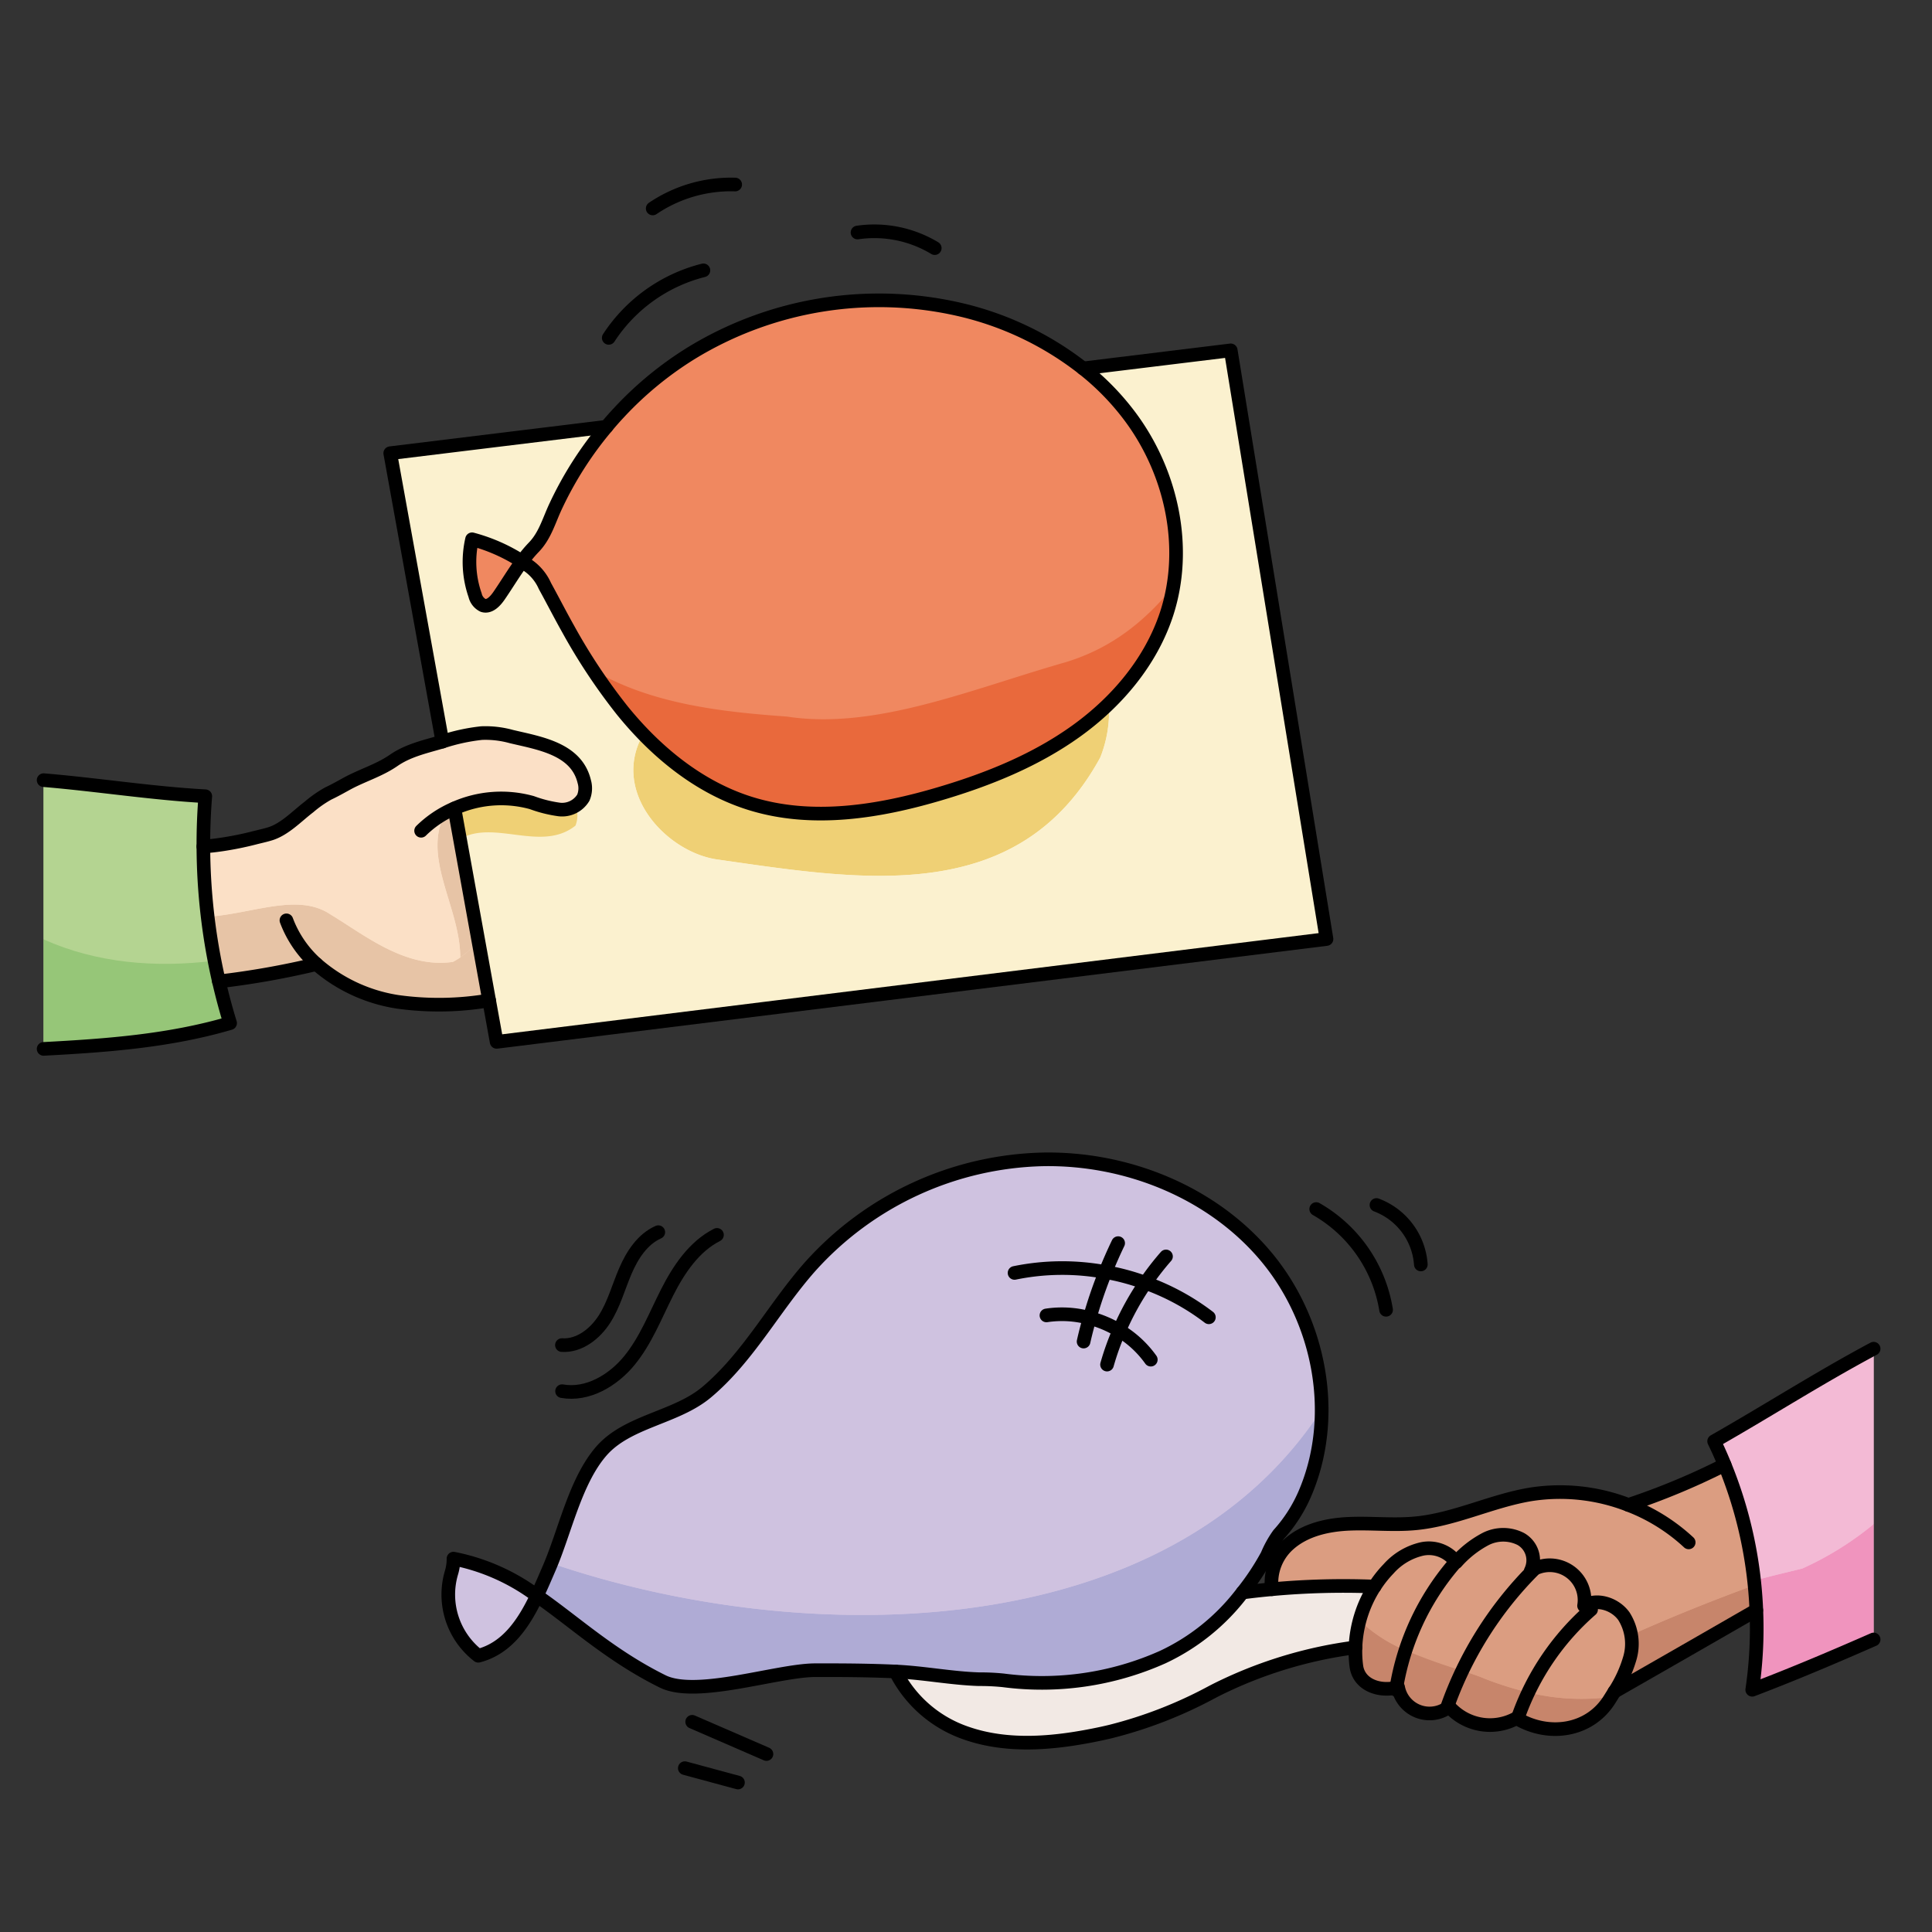 <svg id="Layer_1" data-name="Layer 1" xmlns="http://www.w3.org/2000/svg" width="100mm" height="100mm" viewBox="0 0 283.465 283.465">
  <rect x="0" y="0" width="283.465" height="283.465" fill="#333333" stroke="none"/>
  <g>
    <g>
      <path d="M274.9,197.884v42.66c-5.86,2.57-11.68,5.05-17.81,7.38a61.558,61.558,0,0,0,.6-11.67,63.067,63.067,0,0,0-4.65-21.33c-.47-1.17-.99-2.32-1.54-3.46C259.636,206.824,266.886,202.164,274.9,197.884Z" fill="#f3bad5"/>
      <path d="M32.116,143.994q.7,3.09,1.64,6.12c-8.9,2.62-18.1,3.29-27.36,3.78v-39.43c7.87.66,15.91,1.93,23.72,2.36q-.3,3.69-.28,7.38A89.669,89.669,0,0,0,32.116,143.994Z" fill="#b4d491"/>
      <path d="M180.576,51.4l14.05,86.37-121.76,15.09-1.1-6.08-5.09-28.17a16.844,16.844,0,0,1,11.36-.85,18.885,18.885,0,0,0,4.03,1.01,3.64,3.64,0,0,0,3.52-1.73,3.531,3.531,0,0,0,.14-2.36c-1.15-4.83-6.58-5.63-10.69-6.61a14.272,14.272,0,0,0-4.36-.51,27.9,27.9,0,0,0-5.77,1.25l-7.65-42.32,31.73-3.88a52.816,52.816,0,0,0-7.5,11.75c-.98,2.11-1.54,4.24-3.17,5.93a18.27,18.27,0,0,0-1.72,2.08c-.56-.36-1.13-.7-1.72-1.02a25.527,25.527,0,0,0-5.62-2.23,14.806,14.806,0,0,0,.45,8.21,2.19,2.19,0,0,0,1.17,1.49c.94.3,1.78-.61,2.34-1.42,1.12-1.62,2.18-3.4,3.38-5.03.29.19.57.38.85.58a7.181,7.181,0,0,1,2.5,3.02c1.15,2.09,2.23,4.21,3.4,6.29a86.121,86.121,0,0,0,7.86,11.86c4.96,6.15,11.33,11.41,18.88,13.76,9.04,2.82,18.87,1.24,27.95-1.47,7.03-2.09,13.94-4.89,19.9-9.18s10.93-10.18,13.22-17.15c3.16-9.65.77-20.68-5.27-28.85a37.678,37.678,0,0,0-6.98-7.18Z" fill="#fbf1cf"/>
      <path d="M186.606,233.174a114.741,114.741,0,0,1,15.06-.39,17.848,17.848,0,0,0-2.79,8.93c-1.17.14-2.33.33-3.48.54a64.181,64.181,0,0,0-15.93,5.19c-.61.29-1.21.59-1.81.91a64.2,64.2,0,0,1-14.64,5.68c-.45.11-.9.21-1.35.31-6.64,1.42-13.72,2.17-20.11-.13a18.177,18.177,0,0,1-10.17-8.97c4.08.18,8.18,1,12.25,1.13a33.119,33.119,0,0,1,3.58.17,43.465,43.465,0,0,0,23.37-3.41,31.281,31.281,0,0,0,11.34-9.01c.13-.16.25-.31.37-.47C183.726,233.464,185.166,233.3,186.606,233.174Z" fill="#f2e9e4"/>
      <path d="M232.416,235.594c1.9-1.13,4.55-.26,5.84,1.53a7.554,7.554,0,0,1,.82,6.35,18.4,18.4,0,0,1-2.19,4.72h-.01c-.24.4-.49.79-.74,1.19-2.91,4.62-8.86,5.52-13.56,2.75l.26-.47a37.438,37.438,0,0,1,10.61-15.51Z" fill="#db9d81"/>
      <path d="M224.6,230.484c.1-.06.19-.12.29-.18l.05.09a53.868,53.868,0,0,0-12.66,20.24l.01.02a4.688,4.688,0,0,1-7.15-3.09l-.26.06a37.255,37.255,0,0,1,8.34-18.02l.43-.39a15.32,15.32,0,0,1,4.25-3.37,5.7,5.7,0,0,1,5.24-.04A3.581,3.581,0,0,1,224.6,230.484Z" fill="#db9d81"/>
      <path d="M213.646,229.214l-.43.39a37.255,37.255,0,0,0-8.34,18.02c-2.63.6-5.51-.48-5.87-3.16a16.837,16.837,0,0,1-.13-2.75,17.848,17.848,0,0,1,2.79-8.93h.01a16.654,16.654,0,0,1,2.06-2.61,9.372,9.372,0,0,1,4.86-2.9A4.931,4.931,0,0,1,213.646,229.214Z" fill="#db9d81"/>
      <path d="M212.276,250.634a53.868,53.868,0,0,1,12.66-20.24l-.05-.09a5.107,5.107,0,0,1,7.53,5.29l1.03.56a37.438,37.438,0,0,0-10.61,15.51l-.26.47c-.02-.01-.05-.03-.07-.04a8.009,8.009,0,0,1-9.88-1.68c-.11.08-.22.16-.34.24Z" fill="#db9d81"/>
      <path d="M238.916,220.8a103.064,103.064,0,0,0,14.12-5.88,63.067,63.067,0,0,1,4.65,21.33q-10.395,5.985-20.8,11.94a18.4,18.4,0,0,0,2.19-4.72,7.554,7.554,0,0,0-.82-6.35c-1.29-1.79-3.94-2.66-5.84-1.53a5.107,5.107,0,0,0-7.53-5.29c-.1.06-.19.12-.29.18a3.581,3.581,0,0,0-1.46-4.68,5.7,5.7,0,0,0-5.24.04,15.32,15.32,0,0,0-4.25,3.37,4.931,4.931,0,0,0-5.05-1.94,9.372,9.372,0,0,0-4.86,2.9,16.654,16.654,0,0,0-2.06,2.61h-.01a114.741,114.741,0,0,0-15.06.39,7.55,7.55,0,0,1,2.44-6.56c2.39-2.16,5.76-2.9,8.98-3.04s6.47.24,9.68-.07c5.77-.55,11.13-3.29,16.85-4.24A27.71,27.71,0,0,1,238.916,220.8Z" fill="#db9d81"/>
      <path d="M66.676,118.614l5.09,28.17a43.976,43.976,0,0,1-13.4.21,23.583,23.583,0,0,1-11.94-5.54,121.776,121.776,0,0,1-14.31,2.54,89.669,89.669,0,0,1-2.28-19.79c.88-.06,1.76-.16,2.64-.29a46.972,46.972,0,0,0,4.86-.98c.73-.19,1.5-.35,2.22-.57,2.19-.64,4-2.61,5.79-3.97a17,17,0,0,1,2.82-1.97c.94-.44,1.82-.94,2.73-1.44,2.26-1.23,4.75-1.95,6.87-3.42,2.04-1.41,4.42-1.96,6.77-2.64.12-.04.25-.07.37-.11a27.9,27.9,0,0,1,5.77-1.25,14.272,14.272,0,0,1,4.36.51c4.11.98,9.54,1.78,10.69,6.61a3.531,3.531,0,0,1-.14,2.36,3.64,3.64,0,0,1-3.52,1.73,18.885,18.885,0,0,1-4.03-1.01A16.844,16.844,0,0,0,66.676,118.614Z" fill="#fbe0c6"/>
      <path d="M74.876,81.354c.59.32,1.16.66,1.72,1.02-1.2,1.63-2.26,3.41-3.38,5.03-.56.81-1.4,1.72-2.34,1.42a2.19,2.19,0,0,1-1.17-1.49,14.806,14.806,0,0,1-.45-8.21A25.527,25.527,0,0,1,74.876,81.354Z" fill="#f08860"/>
      <path d="M78.776,234.124v.01c-1.92,4.03-4.35,7.7-8.6,8.8a11.343,11.343,0,0,1-3.96-12.11,7.025,7.025,0,0,0,.32-2.14A30.149,30.149,0,0,1,78.776,234.124Z" fill="#cfc2e0"/>
      <path d="M168.076,188.224a40.783,40.783,0,0,0-3.86,7,16.111,16.111,0,0,0-4.34-1.84,67.114,67.114,0,0,1,2.31-6.75A33.277,33.277,0,0,1,168.076,188.224Z" fill="#cfc2e0"/>
      <path d="M164.216,195.224a40.783,40.783,0,0,1,3.86-7,33.277,33.277,0,0,0-5.89-1.59,67.114,67.114,0,0,0-2.31,6.75A16.111,16.111,0,0,1,164.216,195.224Zm21.6-10.79c7.89,9.49,10.52,23.41,5.63,34.74a21.645,21.645,0,0,1-3.82,5.95,15.257,15.257,0,0,0-1.69,3.04,37.056,37.056,0,0,1-3.64,5.49c-.12.16-.24.31-.37.47a31.281,31.281,0,0,1-11.34,9.01,43.465,43.465,0,0,1-23.37,3.41,33.119,33.119,0,0,0-3.58-.17c-4.07-.13-8.17-.95-12.25-1.13h-.05c-3.91-.18-7.83-.2-11.74-.19-5.55.01-17.41,4.11-22.38,1.64-7.69-3.81-12.95-8.77-18.44-12.56v-.01c.65-1.34,1.23-2.72,1.81-4.06,2.32-5.37,3.79-12.68,7.6-17.11,3.87-4.49,10.94-4.88,15.49-8.69,6.12-5.13,9.91-12.48,15.22-18.46a47.353,47.353,0,0,1,34.11-15.7C165.346,169.874,177.916,174.944,185.816,184.434Z" fill="#cfc2e0"/>
      <path d="M165.886,61.234c6.04,8.17,8.43,19.2,5.27,28.85-2.29,6.97-7.26,12.86-13.22,17.15s-12.87,7.09-19.9,9.18c-9.08,2.71-18.91,4.29-27.95,1.47-7.55-2.35-13.92-7.61-18.88-13.76a86.121,86.121,0,0,1-7.86-11.86c-1.17-2.08-2.25-4.2-3.4-6.29a7.181,7.181,0,0,0-2.5-3.02c-.28-.2-.56-.39-.85-.58a18.27,18.27,0,0,1,1.72-2.08c1.63-1.69,2.19-3.82,3.17-5.93a52.816,52.816,0,0,1,7.5-11.75c.6-.73,1.23-1.44,1.88-2.13.04-.04.07-.08.11-.12a51.314,51.314,0,0,1,10.43-8.54,52.8,52.8,0,0,1,39.23-6.45,46.215,46.215,0,0,1,18.27,8.68A37.678,37.678,0,0,1,165.886,61.234Z" fill="#f08860"/>
    </g>
    <g>
      <path d="M264.436,230.134c-2.176.544-4.646,1.093-7.091,1.8.158,1.437.281,2.877.341,4.322a61.558,61.558,0,0,1-.6,11.67c6.13-2.33,11.95-4.81,17.81-7.38V223.622A46.326,46.326,0,0,1,264.436,230.134Z" fill="#f094be"/>
      <path d="M274.9,223.622V197.884c-8.01,4.28-15.26,8.94-23.4,13.58.55,1.14,1.07,2.29,1.54,3.46a62.921,62.921,0,0,1,4.309,17.008c2.445-.7,4.915-1.254,7.091-1.8A46.326,46.326,0,0,0,274.9,223.622Z" fill="#f3bad5"/>
      <path d="M31.479,140.956A89.579,89.579,0,0,1,29.836,124.2q-.015-3.69.28-7.38c-7.81-.43-15.85-1.7-23.72-2.36v23.364C14.172,141.318,22.854,142.037,31.479,140.956Z" fill="#b4d491"/>
      <path d="M31.479,140.956c-8.625,1.081-17.307.362-25.083-3.128v16.066c9.26-.49,18.46-1.16,27.36-3.78q-.93-3.03-1.64-6.12C31.884,142.986,31.676,141.972,31.479,140.956Z" fill="#96c678"/>
      <path d="M105.436,126.134c21,3,44,7,56-15a18.2,18.2,0,0,0,1.25-7.891,41.521,41.521,0,0,1-4.75,3.991c-5.96,4.29-12.87,7.09-19.9,9.18-9.08,2.71-18.91,4.29-27.95,1.47a37.856,37.856,0,0,1-15.709-10.169C89.486,116.268,97.9,125.192,105.436,126.134Z" fill="#efd075"/>
      <path d="M180.576,51.4l-21.67,2.65a37.678,37.678,0,0,1,6.98,7.18c6.04,8.17,8.43,19.2,5.27,28.85a33.009,33.009,0,0,1-8.47,13.159,18.2,18.2,0,0,1-1.25,7.891c-12,22-35,18-56,15-7.535-.942-15.95-9.866-11.059-18.419-1.112-1.151-2.172-2.352-3.171-3.591a86.121,86.121,0,0,1-7.86-11.86c-1.17-2.08-2.25-4.2-3.4-6.29a7.181,7.181,0,0,0-2.5-3.02c-.28-.2-.56-.39-.85-.58-1.2,1.63-2.26,3.41-3.38,5.03-.56.81-1.4,1.72-2.34,1.42a2.19,2.19,0,0,1-1.17-1.49,14.806,14.806,0,0,1-.45-8.21,25.527,25.527,0,0,1,5.62,2.23c.59.32,1.16.66,1.72,1.02a18.27,18.27,0,0,1,1.72-2.08c1.63-1.69,2.19-3.82,3.17-5.93a52.816,52.816,0,0,1,7.5-11.75l-31.73,3.88,7.65,42.32a27.9,27.9,0,0,1,5.77-1.25,14.272,14.272,0,0,1,4.36.51c4.11.98,9.54,1.78,10.69,6.61a3.531,3.531,0,0,1-.14,2.36,2.767,2.767,0,0,1-1.114,1.169,4.21,4.21,0,0,1-.036,2.921c-4.983,3.986-11.952-.962-16.948,1.974l4.278,23.676,1.1,6.08,121.76-15.09Z" fill="#fbf1cf"/>
      <path d="M84.436,121.134a4.21,4.21,0,0,0,.036-2.921,4.372,4.372,0,0,1-2.406.561,18.885,18.885,0,0,1-4.03-1.01,16.844,16.844,0,0,0-11.36.85l.812,4.494C72.484,120.172,79.453,125.12,84.436,121.134Z" fill="#efd075"/>
      <path d="M186.606,233.174a114.741,114.741,0,0,1,15.06-.39,17.848,17.848,0,0,0-2.79,8.93c-1.17.14-2.33.33-3.48.54a64.181,64.181,0,0,0-15.93,5.19c-.61.29-1.21.59-1.81.91a64.2,64.2,0,0,1-14.64,5.68c-.45.11-.9.21-1.35.31-6.64,1.42-13.72,2.17-20.11-.13a18.177,18.177,0,0,1-10.17-8.97c4.08.18,8.18,1,12.25,1.13a33.119,33.119,0,0,1,3.58.17,43.465,43.465,0,0,0,23.37-3.41,31.281,31.281,0,0,0,11.34-9.01c.13-.16.25-.31.37-.47C183.726,233.464,185.166,233.3,186.606,233.174Z" fill="#f2e9e4"/>
      <path d="M224.25,248.314c-.52,1.095-1,2.208-1.414,3.35l-.26.47c4.7,2.77,10.65,1.87,13.56-2.75.089-.144.176-.285.265-.427A32.278,32.278,0,0,1,224.25,248.314Z" fill="#c7856b"/>
      <path d="M236.4,248.957c.159-.253.321-.506.475-.763h.01a18.4,18.4,0,0,0,2.19-4.72,7.554,7.554,0,0,0-.82-6.35c-1.29-1.79-3.94-2.66-5.84-1.53l1.03.56a37.452,37.452,0,0,0-9.2,12.16A32.278,32.278,0,0,0,236.4,248.957Z" fill="#db9d81"/>
      <path d="M224.886,230.3c-.1.06-.19.12-.29.18a3.581,3.581,0,0,0-1.46-4.68,5.7,5.7,0,0,0-5.24.04,15.32,15.32,0,0,0-4.25,3.37l-.43.39a37.23,37.23,0,0,0-6.986,12.537,81.107,81.107,0,0,0,8.313,2.986,54,54,0,0,1,10.393-14.733Z" fill="#db9d81"/>
      <path d="M204.876,247.624l.26-.06a4.688,4.688,0,0,0,7.15,3.09l-.01-.02a53.092,53.092,0,0,1,2.267-5.507,81.107,81.107,0,0,1-8.313-2.986A36.707,36.707,0,0,0,204.876,247.624Z" fill="#c7856b"/>
      <path d="M198.876,241.714a16.837,16.837,0,0,0,.13,2.75c.36,2.68,3.24,3.76,5.87,3.16a36.707,36.707,0,0,1,1.354-5.483,22.293,22.293,0,0,1-6.749-4.377A17.555,17.555,0,0,0,198.876,241.714Z" fill="#c7856b"/>
      <path d="M213.646,229.214a4.931,4.931,0,0,0-5.05-1.94,9.372,9.372,0,0,0-4.86,2.9,16.654,16.654,0,0,0-2.06,2.61h-.01a17.844,17.844,0,0,0-2.185,4.98,22.293,22.293,0,0,0,6.749,4.377,37.23,37.23,0,0,1,6.986-12.537Z" fill="#db9d81"/>
      <path d="M214.543,245.127a53.092,53.092,0,0,0-2.267,5.507l.01.02c.12-.08.23-.16.34-.24a8.009,8.009,0,0,0,9.88,1.68c.02.01.05.03.07.04l.26-.47c.41-1.142.894-2.255,1.414-3.35a47.865,47.865,0,0,1-6.814-2.18C216.617,245.806,215.627,245.477,214.543,245.127Z" fill="#c7856b"/>
      <path d="M233.446,236.154l-1.03-.56a5.107,5.107,0,0,0-7.53-5.29l.05.09a54,54,0,0,0-10.393,14.733c1.084.35,2.074.679,2.893,1.007a47.865,47.865,0,0,0,6.814,2.18A37.452,37.452,0,0,1,233.446,236.154Z" fill="#db9d81"/>
      <path d="M239.32,239.885a8.937,8.937,0,0,1-.244,3.589,18.4,18.4,0,0,1-2.19,4.72q10.41-5.955,20.8-11.94c-.051-1.232-.151-2.46-.273-3.686C251.36,234.788,245.337,237.19,239.32,239.885Z" fill="#c7856b"/>
      <path d="M253.036,214.924a103.064,103.064,0,0,1-14.12,5.88,27.71,27.71,0,0,0-14.36-1.54c-5.72.95-11.08,3.69-16.85,4.24-3.21.31-6.45-.06-9.68.07s-6.59.88-8.98,3.04a7.55,7.55,0,0,0-2.44,6.56,114.741,114.741,0,0,1,15.06-.39h.01a16.654,16.654,0,0,1,2.06-2.61,9.372,9.372,0,0,1,4.86-2.9,4.931,4.931,0,0,1,5.05,1.94,15.32,15.32,0,0,1,4.25-3.37,5.7,5.7,0,0,1,5.24-.04,3.581,3.581,0,0,1,1.46,4.68c.1-.06.19-.12.29-.18a5.107,5.107,0,0,1,7.53,5.29c1.9-1.13,4.55-.26,5.84,1.53a6.184,6.184,0,0,1,1.064,2.761c6.017-2.695,12.04-5.1,18.093-7.317A62.967,62.967,0,0,0,253.036,214.924Z" fill="#db9d81"/>
      <path d="M67.531,140.479a13.131,13.131,0,0,1-.095,1.655,13.131,13.131,0,0,0,.095-1.655,9.291,9.291,0,0,1-1.095.655c-7,1-13-4-18-7-4.765-3.177-11.422-.05-17.967.372a89.51,89.51,0,0,0,1.647,9.488,121.776,121.776,0,0,0,14.31-2.54,23.583,23.583,0,0,0,11.94,5.54,43.976,43.976,0,0,0,13.4-.21L70.2,138.1A17.266,17.266,0,0,1,67.531,140.479Z" fill="#e7c4a6"/>
      <path d="M65.436,119.134c-3.724,6.517,2.083,13.9,2.095,21.345A17.266,17.266,0,0,0,70.2,138.1L66.69,118.693C65.929,118.682,65.436,118.785,65.436,119.134Z" fill="#e7c4a6"/>
      <path d="M85.726,114.684c-1.15-4.83-6.58-5.63-10.69-6.61a14.272,14.272,0,0,0-4.36-.51,27.9,27.9,0,0,0-5.77,1.25c-.12.04-.25.07-.37.11-2.35.68-4.73,1.23-6.77,2.64-2.12,1.47-4.61,2.19-6.87,3.42-.91.5-1.79,1-2.73,1.44a17,17,0,0,0-2.82,1.97c-1.79,1.36-3.6,3.33-5.79,3.97-.72.22-1.49.38-2.22.57a46.972,46.972,0,0,1-4.86.98c-.88.13-1.76.23-2.64.29a89.177,89.177,0,0,0,.633,10.3c6.545-.422,13.2-3.549,17.967-.372,5,3,11,8,18,7a9.291,9.291,0,0,0,1.095-.655c-.012-7.444-5.819-14.828-2.095-21.345,0-.349.493-.452,1.254-.441l-.014-.079a16.844,16.844,0,0,1,11.36-.85,18.885,18.885,0,0,0,4.03,1.01,3.64,3.64,0,0,0,3.52-1.73A3.531,3.531,0,0,0,85.726,114.684Z" fill="#fbe0c6"/>
      <path d="M74.876,81.354c.59.32,1.16.66,1.72,1.02-1.2,1.63-2.26,3.41-3.38,5.03-.56.81-1.4,1.72-2.34,1.42a2.19,2.19,0,0,1-1.17-1.49,14.806,14.806,0,0,1-.45-8.21A25.527,25.527,0,0,1,74.876,81.354Z" fill="#f08860"/>
      <path d="M78.776,234.124v.01c-1.92,4.03-4.35,7.7-8.6,8.8a11.343,11.343,0,0,1-3.96-12.11,7.025,7.025,0,0,0,.32-2.14A30.149,30.149,0,0,1,78.776,234.124Z" fill="#cfc2e0"/>
      <path d="M168.076,188.224a40.783,40.783,0,0,0-3.86,7,16.111,16.111,0,0,0-4.34-1.84,67.114,67.114,0,0,1,2.31-6.75A33.277,33.277,0,0,1,168.076,188.224Z" fill="#cfc2e0"/>
      <path d="M80.879,229.356c-.1.238-.193.477-.293.708-.58,1.34-1.16,2.72-1.81,4.06v.01c5.49,3.79,10.75,8.75,18.44,12.56,4.97,2.47,16.83-1.63,22.38-1.64,3.91-.01,7.83.01,11.74.19h.05c4.08.18,8.18,1,12.25,1.13a33.119,33.119,0,0,1,3.58.17,43.465,43.465,0,0,0,23.37-3.41,31.281,31.281,0,0,0,11.34-9.01c.13-.16.25-.31.37-.47a37.056,37.056,0,0,0,3.64-5.49,15.257,15.257,0,0,1,1.69-3.04,21.645,21.645,0,0,0,3.82-5.95,30.972,30.972,0,0,0,2.449-12.34C171.515,241.285,118.544,242.176,80.879,229.356Z" fill="#afabd5"/>
      <path d="M193.9,206.834a35.556,35.556,0,0,0-8.079-22.4c-7.9-9.49-20.47-14.56-32.81-14.33a47.353,47.353,0,0,0-34.11,15.7c-5.31,5.98-9.1,13.33-15.22,18.46-4.55,3.81-11.62,4.2-15.49,8.69-3.646,4.239-5.151,11.111-7.307,16.4C118.544,242.176,171.515,241.285,193.9,206.834Zm-31.709-20.2a33.277,33.277,0,0,1,5.89,1.59,40.783,40.783,0,0,0-3.86,7,16.111,16.111,0,0,0-4.34-1.84A67.114,67.114,0,0,1,162.186,186.634Z" fill="#cfc2e0"/>
      <path d="M156.436,97.134c6.748-2.076,11.6-6.048,15.7-11.058a33.232,33.232,0,0,0-6.247-24.842,37.678,37.678,0,0,0-6.98-7.18,46.215,46.215,0,0,0-18.27-8.68,52.8,52.8,0,0,0-39.23,6.45,51.314,51.314,0,0,0-10.43,8.54c-.04.04-.07.08-.11.12-.65.69-1.28,1.4-1.88,2.13a52.816,52.816,0,0,0-7.5,11.75c-.98,2.11-1.54,4.24-3.17,5.93a18.27,18.27,0,0,0-1.72,2.08c.29.19.57.38.85.58a7.181,7.181,0,0,1,2.5,3.02c1.15,2.09,2.23,4.21,3.4,6.29,1.152,2.034,2.352,4.044,3.628,6,8.533,5.043,18.957,6.188,28.462,6.867C128.436,107.134,142.436,101.134,156.436,97.134Z" fill="#f08860"/>
      <path d="M156.436,97.134c-14,4-28,10-41,8-9.505-.679-19.929-1.824-28.462-6.867a69.715,69.715,0,0,0,4.232,5.857c4.96,6.15,11.33,11.41,18.88,13.76,9.04,2.82,18.87,1.24,27.95-1.47,7.03-2.09,13.94-4.89,19.9-9.18s10.93-10.18,13.22-17.15a27.744,27.744,0,0,0,.977-4.008C168.039,91.086,163.184,95.058,156.436,97.134Z" fill="#e9693c"/>
    </g>
    <g>
      <polyline points="66.676 118.614 71.766 146.784 72.866 152.864 194.626 137.774 180.576 51.404 158.906 54.054" fill="none" stroke="#000" stroke-linecap="round" stroke-linejoin="round" stroke-width="2"/>
      <polyline points="64.906 108.814 57.256 66.494 88.986 62.614" fill="none" stroke="#000" stroke-linecap="round" stroke-linejoin="round" stroke-width="2"/>
      <path d="M76.6,82.374a18.27,18.27,0,0,1,1.72-2.08c1.63-1.69,2.19-3.82,3.17-5.93a52.816,52.816,0,0,1,7.5-11.75c.6-.73,1.23-1.44,1.88-2.13.04-.04.07-.08.11-.12a51.314,51.314,0,0,1,10.43-8.54,52.8,52.8,0,0,1,39.23-6.45,46.215,46.215,0,0,1,18.27,8.68,37.678,37.678,0,0,1,6.98,7.18c6.04,8.17,8.43,19.2,5.27,28.85-2.29,6.97-7.26,12.86-13.22,17.15s-12.87,7.09-19.9,9.18c-9.08,2.71-18.91,4.29-27.95,1.47-7.55-2.35-13.92-7.61-18.88-13.76a86.121,86.121,0,0,1-7.86-11.86c-1.17-2.08-2.25-4.2-3.4-6.29a7.181,7.181,0,0,0-2.5-3.02c-.28-.2-.56-.39-.85-.58" fill="none" stroke="#000" stroke-linecap="round" stroke-linejoin="round" stroke-width="2"/>
      <path d="M76.6,82.374c-.56-.36-1.13-.7-1.72-1.02a25.527,25.527,0,0,0-5.62-2.23,14.806,14.806,0,0,0,.45,8.21,2.19,2.19,0,0,0,1.17,1.49c.94.3,1.78-.61,2.34-1.42C74.336,85.784,75.4,84,76.6,82.374Z" fill="none" stroke="#000" stroke-linecap="round" stroke-linejoin="round" stroke-width="2"/>
      <path d="M89.316,49.574a23.411,23.411,0,0,1,13.89-9.91" fill="none" stroke="#000" stroke-linecap="round" stroke-linejoin="round" stroke-width="2"/>
      <path d="M95.766,30.584a20.5,20.5,0,0,1,12.1-3.51" fill="none" stroke="#000" stroke-linecap="round" stroke-linejoin="round" stroke-width="2"/>
      <path d="M125.816,34.114a17.163,17.163,0,0,1,11.33,2.29" fill="none" stroke="#000" stroke-linecap="round" stroke-linejoin="round" stroke-width="2"/>
      <path d="M29.836,124.2c.88-.06,1.76-.16,2.64-.29a46.972,46.972,0,0,0,4.86-.98c.73-.19,1.5-.35,2.22-.57,2.19-.64,4-2.61,5.79-3.97a17,17,0,0,1,2.82-1.97c.94-.44,1.82-.94,2.73-1.44,2.26-1.23,4.75-1.95,6.87-3.42,2.04-1.41,4.42-1.96,6.77-2.64.12-.04.25-.07.37-.11a27.9,27.9,0,0,1,5.77-1.25,14.272,14.272,0,0,1,4.36.51c4.11.98,9.54,1.78,10.69,6.61a3.531,3.531,0,0,1-.14,2.36,3.64,3.64,0,0,1-3.52,1.73,18.885,18.885,0,0,1-4.03-1.01,16.844,16.844,0,0,0-11.36.85,15.981,15.981,0,0,0-4.89,3.28" fill="none" stroke="#000" stroke-linecap="round" stroke-linejoin="round" stroke-width="2"/>
      <path d="M46.426,141.454a121.776,121.776,0,0,1-14.31,2.54" fill="none" stroke="#000" stroke-linecap="round" stroke-linejoin="round" stroke-width="2"/>
      <path d="M71.766,146.784a43.976,43.976,0,0,1-13.4.21,23.583,23.583,0,0,1-11.94-5.54,16.233,16.233,0,0,1-4.4-6.42" fill="none" stroke="#000" stroke-linecap="round" stroke-linejoin="round" stroke-width="2"/>
      <path d="M78.776,234.124a30.149,30.149,0,0,0-12.24-5.44,7.025,7.025,0,0,1-.32,2.14,11.343,11.343,0,0,0,3.96,12.11c4.25-1.1,6.68-4.77,8.6-8.8v-.01c.65-1.34,1.23-2.72,1.81-4.06,2.32-5.37,3.79-12.68,7.6-17.11,3.87-4.49,10.94-4.88,15.49-8.69,6.12-5.13,9.91-12.48,15.22-18.46a47.353,47.353,0,0,1,34.11-15.7c12.34-.23,24.91,4.84,32.81,14.33s10.52,23.41,5.63,34.74a21.645,21.645,0,0,1-3.82,5.95,15.257,15.257,0,0,0-1.69,3.04,37.056,37.056,0,0,1-3.64,5.49c-.12.16-.24.31-.37.47a31.281,31.281,0,0,1-11.34,9.01,43.465,43.465,0,0,1-23.37,3.41,33.119,33.119,0,0,0-3.58-.17c-4.07-.13-8.17-.95-12.25-1.13h-.05c-3.91-.18-7.83-.2-11.74-.19-5.55.01-17.41,4.11-22.38,1.64-7.69-3.81-12.95-8.77-18.44-12.56" fill="none" stroke="#000" stroke-linecap="round" stroke-linejoin="round" stroke-width="2"/>
      <path d="M82.466,204.114c3.74.66,7.49-1.57,9.89-4.51s3.79-6.56,5.51-9.95,3.95-6.75,7.33-8.47" fill="none" stroke="#000" stroke-linecap="round" stroke-linejoin="round" stroke-width="2"/>
      <path d="M82.446,197.354c2.56.16,4.87-1.66,6.25-3.82s2.04-4.68,3.05-7.03,2.5-4.68,4.84-5.72" fill="none" stroke="#000" stroke-linecap="round" stroke-linejoin="round" stroke-width="2"/>
      <path d="M193.116,177.394a20.872,20.872,0,0,1,10.25,14.78" fill="none" stroke="#000" stroke-linecap="round" stroke-linejoin="round" stroke-width="2"/>
      <path d="M201.956,176.8a10.081,10.081,0,0,1,6.51,8.72" fill="none" stroke="#000" stroke-linecap="round" stroke-linejoin="round" stroke-width="2"/>
      <path d="M148.856,186.764a34.759,34.759,0,0,1,13.33-.13,33.277,33.277,0,0,1,5.89,1.59,34.34,34.34,0,0,1,9.29,5.05" fill="none" stroke="#000" stroke-linecap="round" stroke-linejoin="round" stroke-width="2"/>
      <path d="M153.536,193a15.252,15.252,0,0,1,6.34.38,16.111,16.111,0,0,1,4.34,1.84,15.354,15.354,0,0,1,4.63,4.27" fill="none" stroke="#000" stroke-linecap="round" stroke-linejoin="round" stroke-width="2"/>
      <path d="M158.986,196.834c.26-1.16.56-2.31.89-3.45a67.114,67.114,0,0,1,2.31-6.75c.58-1.43,1.2-2.85,1.87-4.24" fill="none" stroke="#000" stroke-linecap="round" stroke-linejoin="round" stroke-width="2"/>
      <path d="M162.426,200.214a38.517,38.517,0,0,1,1.79-4.99,40.783,40.783,0,0,1,3.86-7,40.132,40.132,0,0,1,3-3.88" fill="none" stroke="#000" stroke-linecap="round" stroke-linejoin="round" stroke-width="2"/>
      <path d="M131.386,245.244a18.177,18.177,0,0,0,10.17,8.97c6.39,2.3,13.47,1.55,20.11.13.45-.1.9-.2,1.35-.31a64.2,64.2,0,0,0,14.64-5.68c.6-.32,1.2-.62,1.81-.91a64.181,64.181,0,0,1,15.93-5.19c1.15-.21,2.31-.4,3.48-.54" fill="none" stroke="#000" stroke-linecap="round" stroke-linejoin="round" stroke-width="2"/>
      <path d="M182.3,233.654c1.43-.19,2.87-.35,4.31-.48a114.741,114.741,0,0,1,15.06-.39" fill="none" stroke="#000" stroke-linecap="round" stroke-linejoin="round" stroke-width="2"/>
      <path d="M247.766,226.3a27.3,27.3,0,0,0-8.85-5.5,27.71,27.71,0,0,0-14.36-1.54c-5.72.95-11.08,3.69-16.85,4.24-3.21.31-6.45-.06-9.68.07s-6.59.88-8.98,3.04a7.55,7.55,0,0,0-2.44,6.56" fill="none" stroke="#000" stroke-linecap="round" stroke-linejoin="round" stroke-width="2"/>
      <path d="M236.886,248.194a18.4,18.4,0,0,0,2.19-4.72,7.554,7.554,0,0,0-.82-6.35c-1.29-1.79-3.94-2.66-5.84-1.53a5.107,5.107,0,0,0-7.53-5.29c-.1.06-.19.12-.29.18a3.581,3.581,0,0,0-1.46-4.68,5.7,5.7,0,0,0-5.24.04,15.32,15.32,0,0,0-4.25,3.37,4.931,4.931,0,0,0-5.05-1.94,9.372,9.372,0,0,0-4.86,2.9,16.654,16.654,0,0,0-2.06,2.61h-.01a17.848,17.848,0,0,0-2.79,8.93,16.837,16.837,0,0,0,.13,2.75c.36,2.68,3.24,3.76,5.87,3.16l.26-.06a4.688,4.688,0,0,0,7.15,3.09c.12-.08.23-.16.34-.24a8.009,8.009,0,0,0,9.88,1.68c.02.01.05.03.07.04,4.7,2.77,10.65,1.87,13.56-2.75.25-.4.5-.79.74-1.19" fill="none" stroke="#000" stroke-linecap="round" stroke-linejoin="round" stroke-width="2"/>
      <path d="M236.876,248.194h.01q10.41-5.955,20.8-11.94" fill="none" stroke="#000" stroke-linecap="round" stroke-linejoin="round" stroke-width="2"/>
      <path d="M204.826,247.924c.02-.1.03-.2.05-.3a37.255,37.255,0,0,1,8.34-18.02" fill="none" stroke="#000" stroke-linecap="round" stroke-linejoin="round" stroke-width="2"/>
      <path d="M212.276,250.634a53.868,53.868,0,0,1,12.66-20.24" fill="none" stroke="#000" stroke-linecap="round" stroke-linejoin="round" stroke-width="2"/>
      <path d="M222.836,251.664a37.438,37.438,0,0,1,10.61-15.51" fill="none" stroke="#000" stroke-linecap="round" stroke-linejoin="round" stroke-width="2"/>
      <path d="M253.036,214.924a103.064,103.064,0,0,1-14.12,5.88" fill="none" stroke="#000" stroke-linecap="round" stroke-linejoin="round" stroke-width="2"/>
      <path d="M274.9,197.884c-8.01,4.28-15.26,8.94-23.4,13.58.55,1.14,1.07,2.29,1.54,3.46a63.067,63.067,0,0,1,4.65,21.33,61.558,61.558,0,0,1-.6,11.67c6.13-2.33,11.95-4.81,17.81-7.38" fill="none" stroke="#000" stroke-linecap="round" stroke-linejoin="round" stroke-width="2"/>
      <path d="M6.4,153.894c9.26-.49,18.46-1.16,27.36-3.78q-.93-3.03-1.64-6.12a89.669,89.669,0,0,1-2.28-19.79q-.015-3.69.28-7.38c-7.81-.43-15.85-1.7-23.72-2.36" fill="none" stroke="#000" stroke-linecap="round" stroke-linejoin="round" stroke-width="2"/>
      <path d="M101.556,252.624q5.445,2.355,10.9,4.73" fill="none" stroke="#000" stroke-linecap="round" stroke-linejoin="round" stroke-width="2"/>
      <path d="M100.476,259.424c2.6.7,5.2,1.41,7.8,2.11" fill="none" stroke="#000" stroke-linecap="round" stroke-linejoin="round" stroke-width="2"/>
    </g>
  </g>
</svg>
